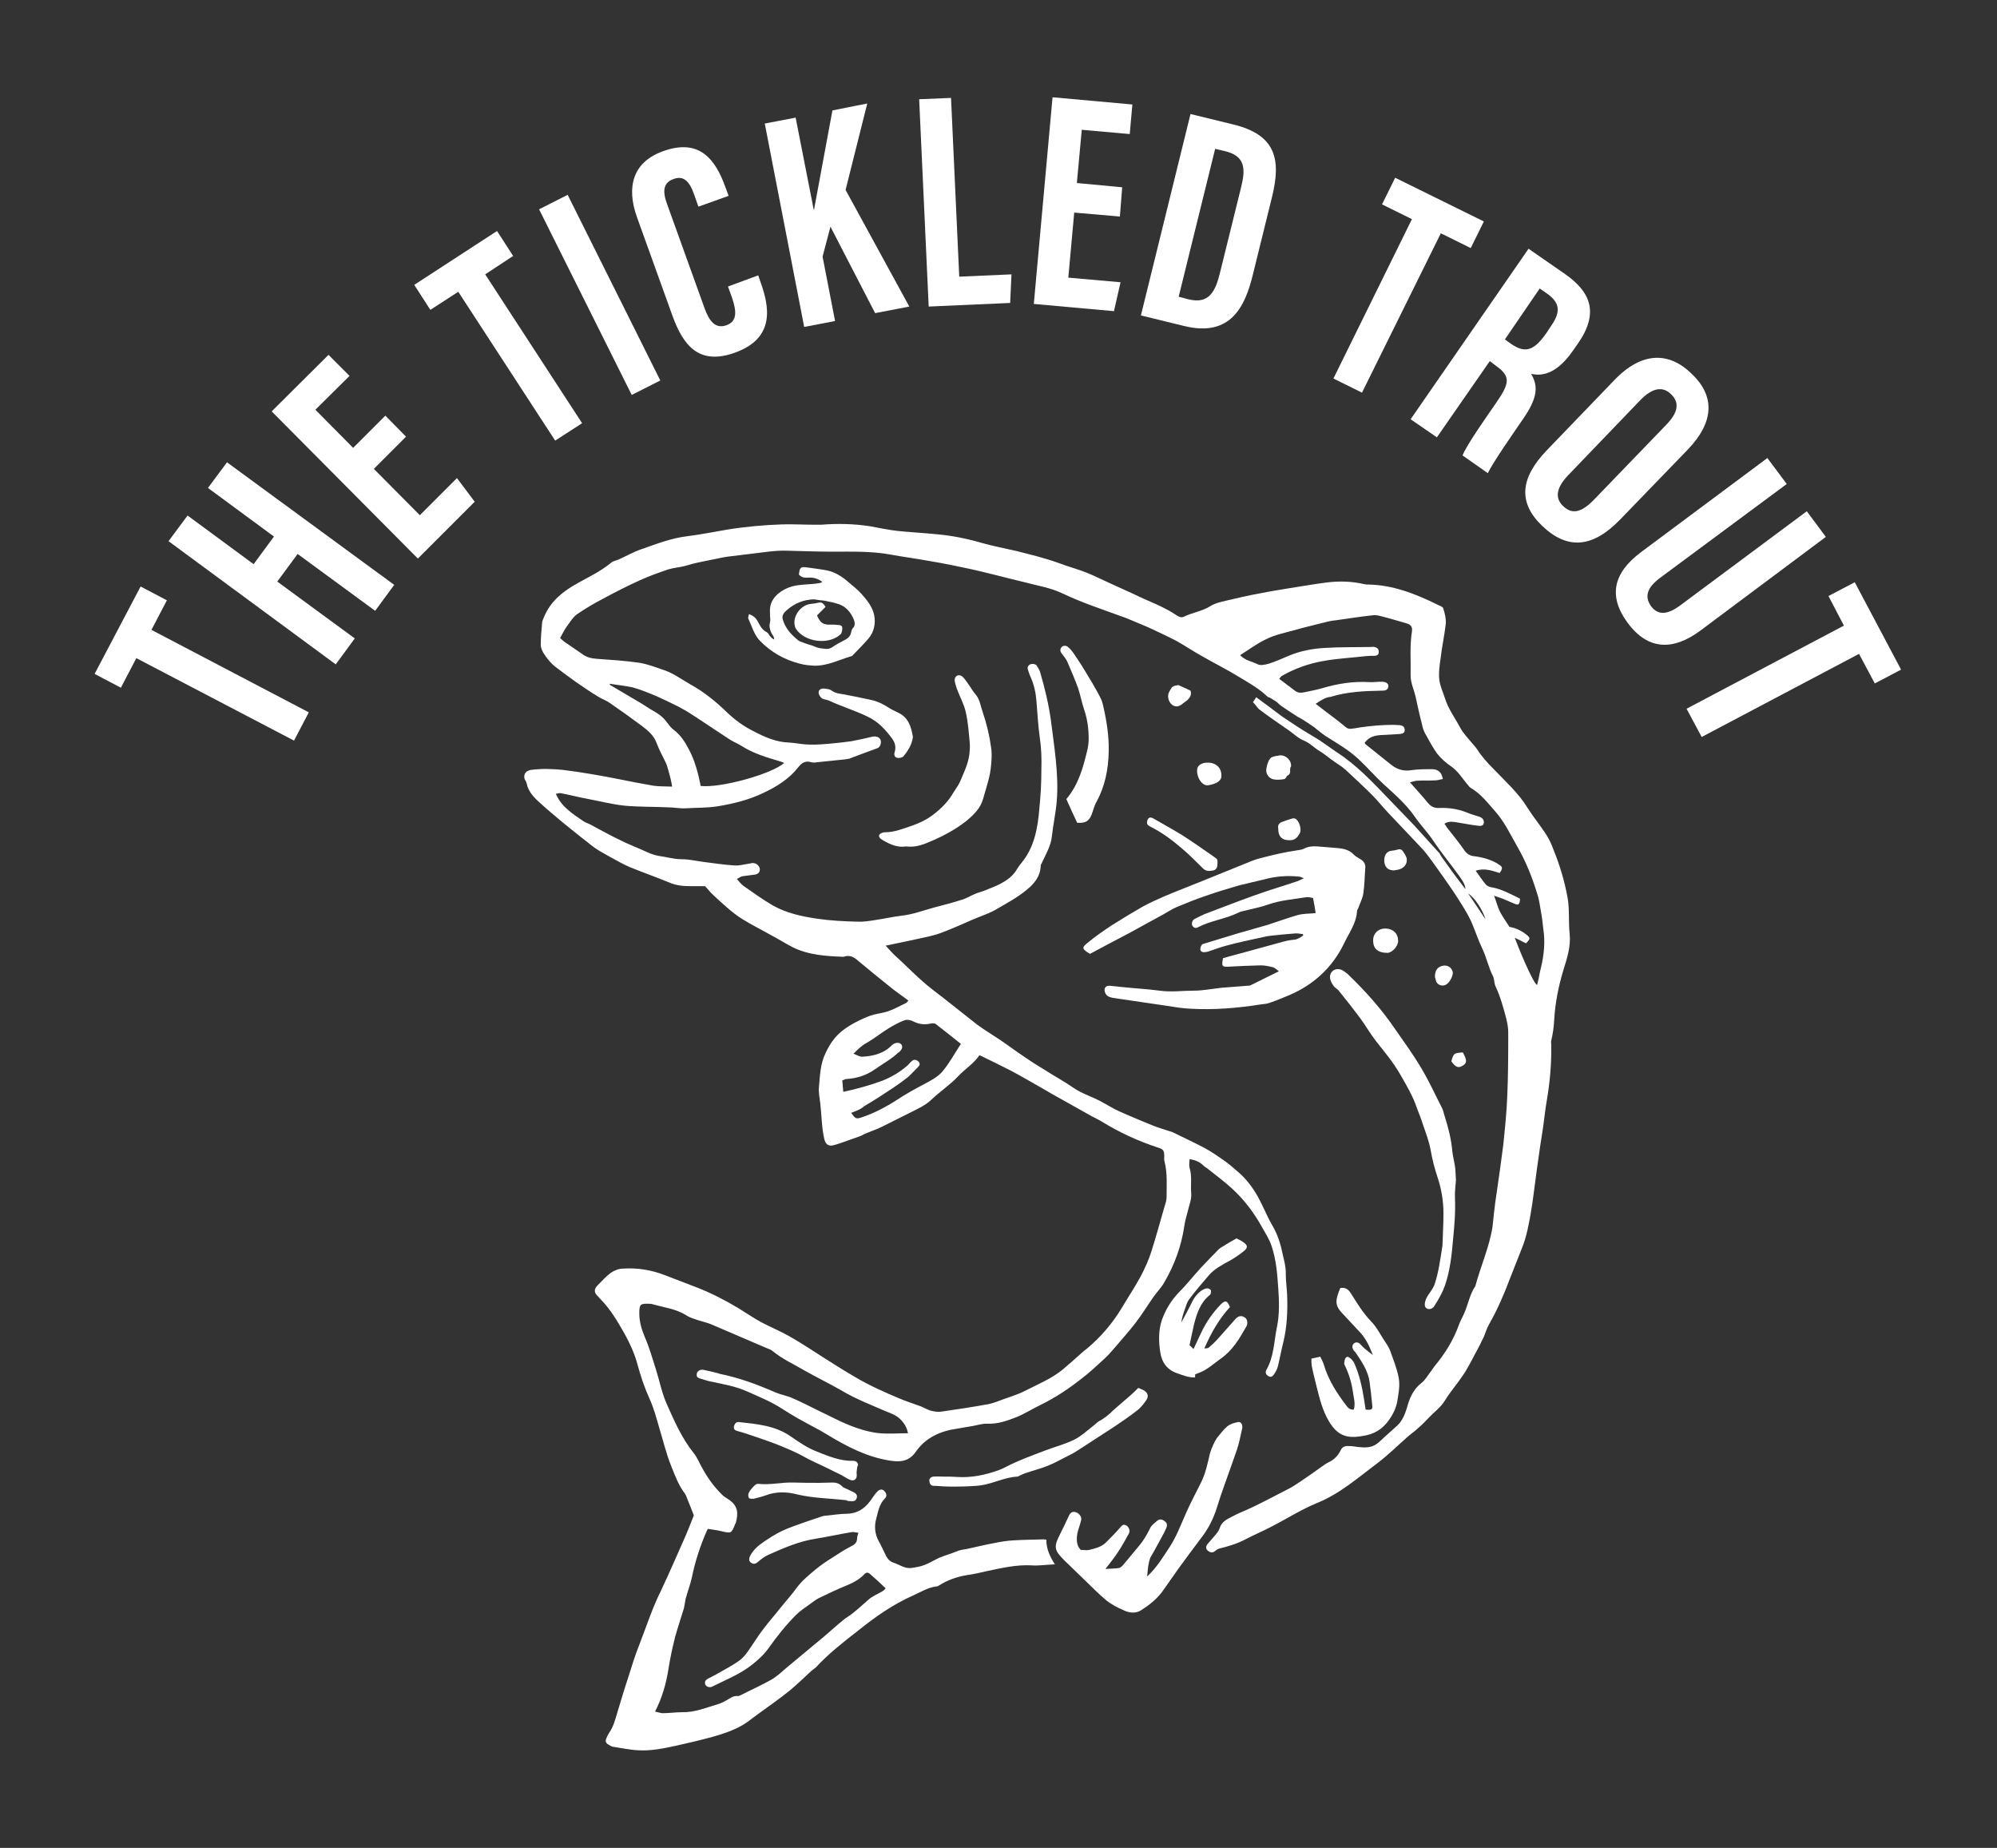 <?xml version="1.0" encoding="utf-8"?>
<svg xmlns="http://www.w3.org/2000/svg" xmlns:xlink="http://www.w3.org/1999/xlink" version="1.1" x="0px" y="0px" viewBox="0 0 607.9 562.4" style="enable-background:new 0 0 607.9 562.4;">
<rect x="0" y="0" width="607.9" height="562.4" fill="#333333" stroke="none"/>
<style type="text/css">
	.st0{fill:#FFFFFF;}
	.st1{display:none;}
	.st2{display:inline;}
	.st3{fill:#D86711;}
</style>
<g id="Design">
	<g>
		<g>
			<path class="st0" d="M41.5,200.3l-4.7,9l-8-4.2l14-26.6l8,4.2l-4.7,9L94,216.8l-4.5,8.6L41.5,200.3z"/>
			<path class="st0" d="M51.3,164.7l5.8-7.8l20.1,14.8l6.2-8.4l-20.1-14.8l5.8-7.8L120,178l-5.8,7.9l-23.6-17.3l-6.2,8.4l23.6,17.3&#xA;				l-5.8,7.9L51.3,164.7z"/>
			<path class="st0" d="M123.6,132.9l-9.8,9.8l14,14.1l11.3-11.3l5.4,7.2L127.2,170l-44.5-44.8l17.3-17.2l6.4,6.4l-10.4,10.3&#xA;				l11.5,11.6l9.8-9.8L123.6,132.9z"/>
			<path class="st0" d="M139.5,88.8l-8.5,5.5l-4.9-7.6l25.2-16.4l4.9,7.6l-8.5,5.6l29.5,45.3l-8.2,5.3L139.5,88.8z"/>
			<path class="st0" d="M172.8,59.3l28.2,56.5l-8.7,4.4l-28.2-56.5L172.8,59.3z"/>
			<path class="st0" d="M230.8,83.8l0.8,2.3c2.4,6.8,4.7,16.7-7.8,21.2c-11,4-15.8-2.1-19.1-11.2l-10.8-30c-3.3-9.2-1.3-16.8,8-20.1&#xA;				c11.1-4,15.9,2.6,18.9,10.9l1,2.7l-9.2,3.3l-1.3-3.7c-1.4-4-3.2-5.9-6.3-4.7c-3.1,1.1-3.4,3.7-1.9,7.7l11.3,31.4&#xA;				c1.4,3.9,3.2,6.6,6.7,5.4c3.3-1.2,3.2-4.1,1.7-8.5l-1.2-3.3L230.8,83.8z"/>
			<path class="st0" d="M232.8,37.6l9.4-1.8l5.5,28l0.1,0c1.2-6.6,3.9-21,5.6-30.2l10.6-2.1l-6.6,26.3l19.4,35.5l-10.4,2l-13.6-26.3&#xA;				l-2.4,9.1l3.8,19.6l-9.4,1.8L232.8,37.6z"/>
			<path class="st0" d="M279.8,30.2l9.7-0.4l2.5,54.4l15.9-0.7l-0.4,8.7l-24.8,1.1L279.8,30.2z"/>
			<path class="st0" d="M340.9,65.9L327,64.7l-1.8,19.8l15.9,1.4l-2,8.8l-24.4-2.2l5.7-62.9l24.3,2.2l-0.8,9l-14.6-1.3l-1.5,16.2&#xA;				l13.8,1.3L340.9,65.9z"/>
			<path class="st0" d="M362.4,34.7l13.1,3.2c13,3.2,14.5,10.7,11.7,22.1l-5.8,23.5c-2.3,9.4-6.5,19.3-21,15.7L347.3,96L362.4,34.7z&#xA;				 M358.8,90.3l3,0.8c6.2,1.5,8.2-2.2,9.7-8.6l6.3-25.5c1.4-5.6,1.3-9.5-4.9-11l-3-0.7L358.8,90.3z"/>
			<path class="st0" d="M429.8,66.7l-9.1-4.5l4-8.1l27,13.3l-4,8.1l-9.1-4.5l-24,48.5l-8.7-4.3L429.8,66.7z"/>
			<path class="st0" d="M453.5,109.9l-16.1,23.2l-8-5.5l35.9-51.9l11.1,7.7c7.9,5.5,10.4,11.9,3.9,21.2l-1.4,2&#xA;				c-5.5,8-10.2,7.7-12.8,7.2c2,3.5,2.3,6.9-2.6,13.9c-3,4.4-8.9,12.8-10.6,16.3l-7.7-5.4c1.5-3.6,7.5-12,10.1-15.8&#xA;				c4.4-6.3,4.6-8.3-0.1-11.6L453.5,109.9z M458.1,103.3l1.8,1.3c4.2,2.9,6.9,2.4,10.8-3.2l1.2-1.8c2.8-4,3.6-7-0.9-10.2l-2.3-1.6&#xA;				L458.1,103.3z"/>
			<path class="st0" d="M513.7,136.9l-20.5,21.2c-8.4,8.7-16.1,9.3-23.8,1.9c-7.4-7.1-6.6-14.6,1.5-23l20.6-21.4&#xA;				c8.4-8.7,16.6-8.5,23.4-1.9C521.9,120.3,522.1,128.2,513.7,136.9z M499.3,121.8l-22,22.9c-3.6,3.8-4,6.9-1.5,9.3&#xA;				c2.7,2.6,5.5,2.1,9.4-1.9l22-22.8c3.5-3.6,4.3-6.7,1.4-9.4C506.1,117.5,503,118,499.3,121.8z"/>
			<path class="st0" d="M543.9,147.3l-38.6,28.6c-3.7,2.8-4.9,5.5-2.7,8.6c2.3,3.1,5.4,2.3,8.8-0.2l38.6-28.7l5.8,7.8L517.5,192&#xA;				c-8,5.9-15.7,6.1-22-2.4c-6-8.1-4.5-15.2,4.1-21.6l38.4-28.6L543.9,147.3z"/>
			<path class="st0" d="M561.3,190.4l-4.7-9l8-4.2l14.1,26.6l-8,4.2l-4.8-9L518,224.3l-4.6-8.6L561.3,190.4z"/>
		</g>
		<g>
			<path class="st0" d="M381.4,213.7c0.3-0.4,0.6-0.9,1-1.5c2.2,1.6,4.2,3.1,6.2,4.6c0.5,0.4,1.1,0.8,1.6,1.2c1.5,1,3,2,4.5,3&#xA;				c2.3,1.5,4.7,2.9,7,4.3c1.8,1.2,3.5,2.5,5.3,3.7c5.9,3.8,10.7,8.9,15.5,13.9c2.6,2.7,5.3,5.5,7.9,8.2c2.6,2.8,5.1,5.7,7.7,8.5&#xA;				c0.3,0.3,0.4,0.7,0.6,1c2.4,3.4,4.8,6.7,7.4,10c-0.1-1.6-1.1-2.8-1.9-4c-2.6-3.6-5.4-7-7.9-10.7c-1.7-2.6-3.9-4.8-5.6-7.3&#xA;				c-2.7-3.9-6.2-6.9-9.7-10.1c-2.6-2.4-4.9-5.1-7.5-7.5c-3-2.8-6.5-4.8-10-7c-1.2-0.8-2.3-1.8-3.5-2.7c-1.1-0.8-2.2-1.5-3.3-2.2&#xA;				c-0.5-0.3-1-0.6-1.6-0.9c-1.7-1.1-3.4-2.2-5-3.3c-0.7-0.5-1.2-1.1-1.8-1.5c-0.6-0.4-1.2-0.7-1.8-1.1c-0.2-0.1-0.5-0.1-0.7-0.3&#xA;				c-2.5-2.4-5.5-4.1-8.5-5.9c-3.7-2.3-7.6-4.2-11.4-6.4c-2.7-1.5-5.2-3.2-7.9-4.7c-2.3-1.2-4.7-2.3-7-3.4c-2.3-1.1-4.7-2-7-3&#xA;				c-0.9-0.4-1.7-0.7-2.6-1c-6-2.2-12.1-4.2-18-7c-3.5-1.7-7.4-2.3-11.1-3.3c-1.5-0.4-3-0.7-4.5-1.1c-4.1-1-8.2-2.1-12.3-3&#xA;				c-4.2-0.9-8.5-1.8-12.8-2.5c-3.8-0.7-7.7-1.2-11.5-1.9c-5.9-1.1-11.9-0.9-17.9-0.9c-4.6,0-9.3-0.2-13.9-0.3&#xA;				c-3.5-0.1-6.9,0.5-10.4,0.9c-2.5,0.3-4.9,0.6-7.4,0.9c-1.6,0.2-3.1,0.6-4.7,0.9c-2,0.4-4.1,0.8-6.1,1.3c-0.8,0.2-1.6,0.5-2.5,0.7&#xA;				c-1.6,0.4-3.3,0.5-4.9,1c-2.9,1-5.8,2-8.6,3.3c-3.8,1.7-7.5,3.6-11.2,5.6c-2.7,1.4-5.4,3-7.9,4.7c-1.3,0.9-2.2,2.5-3.2,3.8&#xA;				c-0.7,1-1.3,2.2-2,3.5c0.7,0.6,1.3,1.2,2,1.6c1.7,1.2,3.4,2.3,5.1,3.5c1.2,0.8,2.5,1.1,4,1.2c4.3,0.3,8.7,0.6,13,1.2&#xA;				c2.4,0.4,4.8,1.3,7.1,2.1c3,0.9,5.5,2.8,8.3,4.4c4.2,2.3,7.9,5.3,11.3,8.6c2.4,2.3,5,4.2,8,5.7c3.4,1.8,7,3.4,11,3.5&#xA;				c2,0.1,4,0.6,6,0.6c2.2,0.1,4.4-0.1,6.6-0.3c2.1-0.2,4.1-0.4,6.2-0.7c2.2-0.4,4.3-0.9,6.5-1.4c1-0.2,2.1,0.1,2.4,0.9&#xA;				c0.4,0.8,0,2.3-0.9,2.6c-2.9,1.1-5.8,2.1-8.6,3.2c-0.4,0.1-0.8,0.1-1.2,0.2c-2.9,0.3-5.8,0.6-8.7,0.9c-0.5,0.1-1.1,0.1-1.6,0&#xA;				c-1.8-0.6-3,0.2-4,1.5c-2.8,3.6-6.7,6-10.8,7.9c-4.4,2.1-9,3.2-13.8,4c-3.2,0.5-6.4,0.4-9.6,0.6c-1.9,0.1-3.7-0.3-5.6-0.3&#xA;				c-4.4-0.2-8.7-0.1-13.1-0.5c-3.8-0.4-7.6-1.4-11.4-2.1c-2.7-0.5-5.3-1.2-8-1.7c-0.4-0.1-0.9,0.1-1.5,0.2c0.9,2,2.1,3.5,3.5,4.7&#xA;				c1.5,1.4,3.3,2.5,5,3.7c0.8,0.5,1.7,0.7,2.5,1.2c4.4,2.4,8.8,4.8,13.5,6.7c2.3,0.9,4.4,2.2,6.9,2.6c2.3,0.3,4.5,1,6.9,1&#xA;				c2.2,0,4.3,0.5,6.5,0.8c3.2,0.4,6.4,0.9,9.6,1.1c1.6,0.1,3.2-0.4,4.7-0.6c0.4-0.1,0.8-0.2,1.2-0.1c0.9,0.1,1.8,1,1.8,1.9&#xA;				c0,0.9-0.6,1.5-1.7,1.6c-1.3,0.2-2.5,0.3-3.7,0.5c-0.5,0.1-0.9,0.5-1.6,0.8c0.7,0.8,1.3,1.6,2,2.1c3,2.1,5.9,4.2,9,6&#xA;				c4.1,2.3,8.7,3.3,13.4,4c4.1,0.6,8.1,0.8,12.2,0.9c1.9,0.1,3.7-0.2,5.6-0.5c2.7-0.4,5.3-1,7.9-1.3c3.6-0.4,6.9-1.7,10.3-2.6&#xA;				c2.8-0.7,5.7-1.5,8.5-2.4c1.2-0.4,2.3-1.1,3.5-1.6c0.9-0.4,1.8-0.6,2.6-0.9c1.7-0.7,3.4-1.3,5-2.1c1.9-1,3.7-2.2,4.9-4&#xA;				c0.5-0.8,1-1.6,1.6-2.3c4.1-4.9,5.1-10.8,5.6-16.9c0.4-3.9,0.6-7.8,0.6-11.7c0.1-3.3,0-6.5-0.5-9.8c-0.5-3.6-0.7-7.3-1-11&#xA;				c-0.2-2.5-0.7-5-1.8-7.4c-0.3-0.6-0.5-1.2-0.7-1.9c-0.3-0.7-0.3-1.3,0.4-1.8c0.6-0.4,1.8-0.3,2.2,0.3c0.4,0.6,0.8,1.3,1,1.9&#xA;				c1.4,4.8,2.6,9.7,3.3,14.7c1,8.1,2.4,16.2,1.8,24.4c-0.3,3.7-1.1,7.3-1.5,10.9c-0.3,2.9-1.8,5.4-3,8c-0.1,0.3-0.4,0.6-0.4,0.9&#xA;				c-0.1,3.4-2,5.6-4.5,7.6c-2.7,2.2-5.7,3.8-8.6,5.5c-2.4,1.5-5.2,2.3-7.9,3.5c-2.8,1.2-5.6,2.5-8.5,3.6c-1.7,0.7-3.6,1.2-5.4,1.6&#xA;				c-4,0.9-8,1.7-12.3,2.6c0.9,1,1.6,1.8,2.4,2.6c4,3.6,7.6,7.5,11.9,10.8c4.6,3.5,9,7.1,13.5,10.6c2.3,1.7,4.8,3.2,7.2,4.8&#xA;				c2.5,1.7,5,3.6,7.6,5.3c2,1.4,4,2.6,6.1,3.9c2.8,1.8,5.8,3.4,8.5,5.3c2.5,1.7,5.4,2.6,8.1,4c1.5,0.8,3,1.7,4.5,2.5&#xA;				c1.6,0.8,3.3,1.5,4.9,2.2c2.1,0.9,4.3,1.8,6.5,2.7c1.7,0.7,3.5,1.2,5.3,1.8c0.3,0.1,0.6,0.2,0.9,0.3c3.2,1.6,6.5,3.1,9.7,4.8&#xA;				c2.2,1.2,4.2,2.6,6.2,4c1.4,1,2.6,2.1,3.9,3.2c2.6,2.2,4.6,4.9,6.2,7.8c1.5,2.7,2.6,5.6,4.1,8.2c1.5,2.5,2.5,5.2,3.1,8&#xA;				c0.5,2.4,1.3,4.8,1.2,7.3c0,2,0.3,4,0.4,6c0.2,5,0,9.9-1.2,14.8c-0.6,2.3-1,4.7-1.6,7.1c-0.2,0.9-0.7,1.7-1.2,2.5&#xA;				c-0.4,0.6-1,1-1.7,0.5c-0.8-0.4-1-1.2-0.6-1.9c2.3-4,2.3-8.6,3.2-13c0.8-3.8,0.7-7.9,0.4-11.9c-0.3-4.3-0.6-8.5-2-12.7&#xA;				c-0.7-2.2-2-4.1-3.1-6.1c-2.4-4.3-5.4-8.2-9-11.5c-2.4-2.2-5-4.1-7.5-6.1c-0.4-0.3-0.8-0.5-1.1-0.8c-1.2-1.2-2.6-1.8-4.3-2&#xA;				c0,0.9-0.2,1.8,0,2.6c0.8,2.5,0.3,5.2,0.5,7.7c0.2,1.8-0.6,3.6-1,5.4c-0.4,1.6-0.9,3.1-1.1,4.7c-0.9,6.1-3,11.8-6.1,17.1&#xA;				c-0.9,1.6-2.2,2.9-3.2,4.3c-1.9,2.7-3.6,5.5-5.6,8.1c-2,2.6-4.2,5-6.3,7.5c-1,1.2-2.1,2.4-3.3,3.5c-2.2,2-4.4,4.1-6.8,5.9&#xA;				c-3.9,3.1-8,5.8-12.5,8c-2.5,1.2-4.8,2.7-7.3,3.7c-2.8,1.1-5.6,2.1-8.7,2c-1.5-0.1-3,0.4-4.6,0.7c-1.6,0.3-3.2,0.5-4.7,0.8&#xA;				c-5.1,0.7-9.6,2.7-12.6,7c-2.2,3.2-5.1,3.2-8.1,2.7c-6.8-1.1-12.8-4.2-18.6-7.7c-2.9-1.8-6-3.3-9-5c-1.6-0.9-3.2-1.9-4.8-2.9&#xA;				c-3.3-2.2-7-3.7-10.6-5.3c-3.9-1.8-8-2.4-12.1-3.3c-0.8-0.2-1.5-0.5-2.3-0.7c-0.8-0.2-1.4-0.5-1.2-1.5c0.1-0.8,1.1-1.4,2-1.2&#xA;				c1.6,0.3,3.1,0.7,4.7,1.1c0.1,0,0.1,0.1,0.2,0.1c6,1.2,11.6,3.3,17.1,5.7c1.7,0.7,3.6,1,5.3,1.8c2.8,1.2,5.4,2.6,8.1,3.9&#xA;				c3,1.4,5.9,3,8.9,4.2c2.7,1.1,5.6,2,8.5,2.4c3.1,0.4,6.2,0.1,9.5,0.1c-0.3-1.5-0.9-2.7-2-3.9c-1.4-1.6-3.1-2.1-4.8-2.8&#xA;				c-4.6-2-9.3-3.8-13.6-6.4c-3.7-2.1-7.6-4-11.3-6.1c-3.2-1.9-6.6-3.4-9.5-5.8c-0.5-0.4-1.2-0.7-1.8-0.9&#xA;				c-5.6-2.4-11.2-4.8-16.8-7.2c-1.4-0.6-2.9-0.9-4.4-1.4c-1.1-0.4-2.3-0.7-3.3-1.4c-3.2-2-6.9-2.4-10.4-3.4&#xA;				c-0.3-0.1-0.5-0.1-0.8-0.1c-2.8-0.1-3.1,0.1-3.1,2.9c0,2.6,0.7,4.9,1.7,7.3c1.4,3.2,2.3,6.5,3.4,9.9c1.1,3.5,1.8,7.2,3.3,10.5&#xA;				c2.3,5.2,4.6,10.4,8.2,14.9c1,1.2,1.6,2.8,2.4,4.2c1.6,3,3.5,5.7,5.9,8.1c0.6,0.7,1.4,1.2,2.2,1.7c3.1,2,3,4.4,2.3,7.1&#xA;				c0,0.1-0.1,0.2-0.2,0.4c-1.2,3-1.2,2.9-4.3,2.2c-1.1-0.3-2.3-0.4-4-0.7c0,0-0.2,0.3-0.4,0.7c-2,4.6-3.5,9.2-4.5,14.1&#xA;				c-0.5,2.2-1.3,4.3-1.9,6.5c-0.2,0.9-0.3,1.9-0.5,2.8c-0.9,3-1.9,5.9-2.7,8.8c-0.8,3.2-1.5,6.4-2,9.6c-0.7,4.5-1.9,8.8-4.1,13.1&#xA;				c0.9,0.2,1.7,0.5,2.4,0.5c1.9,0,3.9-0.3,5.8-0.3c3.9,0.1,7.4-1.4,11.1-2.5c0.8-0.2,1.6-0.7,2.4-1.1c1.1-0.6,2.1-1.5,3.5-1.3&#xA;				c0.3,0,0.6-0.2,0.9-0.3c3.1-1.6,6.3-3,9.3-4.7c1.7-1,3.2-2.4,4.7-3.7c3.8-3.1,7.5-6.3,11.3-9.4c1.5-1.3,3-2.6,4.5-3.9&#xA;				c0.9-0.7,1.7-1.5,2.7-2.1c2.3-1.5,4.2-3.4,6.3-5.2c1.2-1.1,2.8-1.7,4.3-2.6c0.4-0.2,0.7-0.6,1-0.9c-1.7-1.6-3.2-3-4.8-4.4&#xA;				c-0.6-0.5-1.1-0.5-1.7,0.1c-1.4,1.5-3.2,2.5-5.1,3.3c-3,1.2-5.9,2.6-8.8,4c-1,0.5-1.9,1.3-2.8,1.9c-1.4,1-2.9,2-4.1,3.2&#xA;				c-3,3-5.7,6.4-8.2,9.9c-1.4,2-3.1,3.6-5,5.1c-3.7,3-8.1,4.7-12.3,6.8c-0.7,0.4-1.8,0.1-2.1-0.6c-0.3-0.8,0-1.4,0.8-1.8&#xA;				c1.1-0.6,2.2-1.1,3.2-1.7c2.1-1.2,4.2-2.3,6.2-3.7c1-0.7,1.9-1.7,2.6-2.7c1.6-2.2,3-4.6,4.7-6.8c1.7-2.3,3.6-4.4,5.4-6.7&#xA;				c1.7-2.1,3.5-4.1,5.1-6.3c1.5-2,3.5-3.6,5.5-5.3c1.6-1.3,3.3-2.5,5.1-3.6c1.9-1.2,3.8-2.5,5.8-3.5c1.2-0.6,1.8-1.2,1.8-2.5&#xA;				c0-0.4,0.2-0.9,0.4-1.6c-0.8-0.1-1.5-0.3-2.1-0.2c-3.6,0.6-7.2,1.4-10.9,2c-5.1,0.8-9.7,2.8-14.4,4.9c-1.1,0.5-2.2,1.3-3.1,2.1&#xA;				c-0.7,0.6-1.4,0.9-2.2,0.3c-0.8-0.6-0.6-1.4-0.2-2.2c1-1.8,2.4-3,4-4.1c1.8-1.2,3.6-2.4,5.5-3.3c2.3-1.1,4.8-1.9,7.3-2.8&#xA;				c1.4-0.5,2.9-1,4.4-1.5c0.6-0.2,1.1-0.4,1.7-0.4c2.2-0.2,4.4-0.6,6.6-0.6c3.6-0.1,5.9-2.1,7.7-4.9c0.5-0.7,1-1.4,1.6-2&#xA;				c0.6-0.5,1.4-0.7,2,0c0.6,0.6,0.9,1.5,0.2,2.2c-1.8,1.8-2.1,4.1-2.7,6.3c-0.6,2.2-0.4,4.5,0.7,6.6c0.9,1.6,1.6,3.2,2.4,4.8&#xA;				c0.5,0.9,1.2,1.6,2.2,1.9c1.8,0.6,3.5,1.9,5.5,1.6c1.3-0.2,2.6-0.4,3.9-0.9c1.6-0.6,3-1.5,4.5-2.2c1.7-0.7,3.5-1.2,5.2-1.9&#xA;				c1.1-0.5,2.2-0.6,3.3-0.8c2.8-0.6,5.6-1.3,8.4-1.8c1.9-0.4,3.8-0.7,5.8-0.8c3.1-0.2,6.2-0.2,9.2-0.3c0.2,0,0.4,0.1,0.7,0.1&#xA;				c0,2.7,1,5,2.6,7.5c-2.7,0.1-5,0.5-7.3,0.3c-4.5-0.2-8.8,0.8-13.1,1.7c-2.2,0.5-4.3,1-6.5,1.3c-3,0.5-5.8,1.5-8.3,3.1&#xA;				c-0.2,0.1-0.5,0.3-0.7,0.3c-2.7,0.3-4.9,1.7-7.3,2.8c-6.1,2.7-11.5,6.5-16.6,10.6c-4.5,3.5-9,7-12.9,11.2&#xA;				c-0.5,0.5-1.1,0.8-1.6,1.3c-2.1,1.9-4.2,4-6.4,5.8c-3.1,2.5-6.4,4.8-9.7,7.2c-0.6,0.5-1.3,0.9-1.9,1.4c-3.5,2.9-7.7,4.3-11.9,5.5&#xA;				c-3.7,1-7.4,1.9-11.1,2.7c-3.7,0.8-7.5,1.6-11.3,1.4c-2.7-0.1-5.3-0.7-8-1.1c-0.5-0.1-1-0.5-1.4-0.7c-0.8-0.5-0.9-1.1-0.5-1.9&#xA;				c0.2-0.6,0.5-1.1,0.8-1.6c1.4-2,1.9-4.2,2.6-6.5c1-3.3,2-6.7,3.1-10c1.1-3.5,2.2-7.1,3.6-10.6c2.1-5.4,3.9-11,6.5-16.2&#xA;				c2.6-5.5,5-11.1,7.5-16.7c0.9-2.1,1.7-4.2,2.5-6.2c-0.7-1.8-1.4-3.6-2.1-5.3c-0.2-0.4-0.3-0.9-0.6-1.3c-2-2.6-3.1-5.7-4.3-8.7&#xA;				c-1.4-3.5-2.3-7.3-3.4-10.9c-0.9-3.1-1.7-6.2-3-9.1c-1.6-3.5-2.8-7.1-3.8-10.8c-0.9-3.3-2.3-6.3-3.9-9.2&#xA;				c-2.1-3.7-4.2-7.3-7.2-10.4c-0.3-0.3-0.6-0.6-0.8-0.9c-1.3-1.1-1.4-2.2-0.2-3.4c1.3-1.3,2.5-2.7,4-3.8c1-0.7,2.4-1.3,3.7-1.3&#xA;				c4.4-0.3,8.7,0.4,12.8,2c3.3,1.3,6.6,2.5,9.9,3.8c4.3,1.7,8.4,3.8,12.4,6.2c2.3,1.4,4.6,3,7,4.3c2.8,1.5,5.8,2.7,8.6,4.3&#xA;				c3.7,2.1,7.3,4.5,10.9,6.8c3,1.9,6,3.8,9.1,5.6c4.2,2.5,8.7,4.5,13.2,6.4c2.3,1,4.6,1.7,7,2.6c0.9,0.4,1.8,0.9,2.7,1.2&#xA;				c1.1,0.3,2.4,0.5,3.5,0.3c4.8-0.7,9.6-1.4,14.4-2.3c1.4-0.3,2.8-0.9,4.2-1.4c2.2-0.8,4.6-1.5,6.7-2.6c3.9-2,8.1-3.7,11.5-6.5&#xA;				c1.9-1.6,3.7-3.2,5.6-4.9c0.6-0.5,1.1-1,1.7-1.4c4.3-3.6,7.8-7.7,10.7-12.5c1.9-3.2,3.9-6.2,5.7-9.5c1.3-2.5,2.5-5.1,3.3-7.7&#xA;				c1.6-5,2.9-10,4.4-15c0.1-0.4,0.2-0.9,0.2-1.4c0-3.6,0.3-7.2-0.6-10.8c-0.2-0.6-0.1-1.3-0.1-2c-0.1-1.5-0.3-1.8-1.8-2.3&#xA;				c-6.1-2-11.8-4.6-17.3-8c-1-0.6-2.1-1.1-3.2-1.7c-2.7-1.5-5.5-3.1-8.2-4.6c-2.2-1.2-4.3-2.4-6.5-3.7c-3.2-1.8-6.4-3.7-9.6-5.4&#xA;				c-3.1-1.6-6.2-3.1-9.5-4.7c0.1,0-0.1,0-0.2,0c-1.7,2.5-4.3,4.1-6.4,6.3c-2.5,2.7-5.6,4.7-8.2,7.2c-2,1.9-4.5,2.9-6.8,4.1&#xA;				c-2.8,1.4-5.6,2.8-8.4,4.2c-1.4,0.7-3,1.2-4.4,1.8c-0.8,0.3-1.5,0.8-2.4,1.1c-1.1,0.4-2.2,0.8-3.4,1.2c-1.4,0.5-2.7,1-4.2,1.4&#xA;				c-1.7,0.5-2.6-0.2-3-1.9c-0.8-3.5-0.8-7.1-1.2-10.7c-0.2-1.7-0.6-3.5-0.4-5.2c0.3-3.4,0.4-7,2-10.2c1.2-2.6,2.8-5,5.1-6.8&#xA;				c2.3-1.8,4.9-3.1,7.5-4.2c1.4-0.6,2.9-0.9,4.4-1.2c2.8-0.5,5.1-1.9,7.6-3.1c0.2-0.1,0.3-0.4,0.6-0.7c-2-1.5-4.1-2.9-6-4.5&#xA;				c-2.9-2.3-5.8-4.7-8.7-7.1c-1.5-1.3-2.8-2.5-5-1.7c-5.3-0.2-10.6-0.5-15.5-2.9c-2.3-1.2-4.5-2.6-6.8-3.8c-2.8-1.6-5.7-3-8.4-4.7&#xA;				c-1.7-1-3.3-2.3-4.8-3.6c-1.4-1.2-2.8-2.5-4.2-3.8c-0.9-0.8-1.6-1.8-2.5-2.7c-1.4,0-2.9,0-4.4,0c-2.3,0-4.5-0.2-6.7-1.2&#xA;				c-3.9-1.6-7.9-3-11.8-4.6c-0.9-0.4-1.8-0.8-2.7-1.3c-2.1-1.1-4.2-2.3-6.3-3.5c-1.4-0.8-2.7-1.8-3.9-2.8c-2.5-1.9-4.9-3.9-7.4-5.9&#xA;				c-2.4-2-4.8-4-7.1-6.1c-1.8-1.6-3.5-3.4-4-5.9c-0.1-0.6-0.6-1-0.7-1.6c-0.2-1.5,0.7-2.3,2.2-2.5c3.1-0.4,6.2-0.3,9.4,0&#xA;				c5.7,0.7,11.4,1.7,17,2.8c3.5,0.7,7,1.4,10.5,2c1.8,0.3,3.7,0.2,5.9,0.3c-0.2-1-0.3-1.7-0.5-2.5c-0.5-1.7-0.8-3.4-1.5-4.9&#xA;				c-1-2-2-3.9-2.8-6c-0.8-2.2-2.7-3.8-4.6-5.2c-3.1-2.3-6.3-4.6-9.5-6.8c-1.1-0.8-2.4-1.2-3.5-1.9c-4.6-2.8-8.9-5.9-13.2-9.2&#xA;				c-1.5-1.2-2.6-2.6-3.6-4.2c-0.4-0.7-0.8-1.6-0.8-2.4c0-2.2,0.2-4.4,0.4-6.6c0-0.6,0.3-1.2,0.5-1.7c2-5,5.9-8.1,10.5-10.6&#xA;				c3.4-1.9,7-3.6,10.1-6.2c0.6-0.5,1.6-0.6,2.4-1c2.2-1,4.3-2.2,6.6-3c4.6-1.6,9.1-3.4,14.1-4c4-0.5,8-1.3,12.1-2&#xA;				c5.5-0.9,11.1-1.4,16.7-1.6c3.3-0.1,6.7,0.1,10,0.1c0.7,0,1.3,0,2,0c5-0.4,10-0.3,15,0.5c2.8,0.5,5.5,1.1,8.3,1.4&#xA;				c3.9,0.4,7.9,0.6,11.8,1c4.6,0.4,9.1,1.3,13.6,2.6c3.5,1,7.2,1.7,10.7,2.5c4.3,1.1,8.5,2.1,12.7,3.6c2.9,1.1,5.9,1.9,8.7,3&#xA;				c2.2,0.9,4.4,2,6.6,3c2.6,1.2,5.1,2.3,7.7,3.5c4.4,2.2,9,3.7,13.1,6.5c0.8,0.5,1.5,0.8,2.4,0.3c2.5-1.2,5.4-1.6,7.8-3.1&#xA;				c1.4-0.9,3.2-1.3,4.9-1.7c3.4-0.8,6.8-1.6,10.2-2.2c2.8-0.6,5.7-1,8.5-1.5c3.9-0.6,7.8-1.3,11.7-1.8c3.9-0.5,7.8-0.4,11.6,0.5&#xA;				c0.3,0.1,0.7,0.1,1,0.1c7.6,0.1,14.5,2.8,21.2,6.1c0.6,0.3,1.6,0.6,1.8,1.1c0.5,1.5,0.9,3.2,0.8,4.7c-0.4,3.6-1.2,7.1-1.6,10.7&#xA;				c-0.3,2-0.6,4.2-0.4,6.2c0.2,2,1.1,3.8,1.7,5.7c1,3.3,3.1,6.1,4.7,9.1c0.9,1.7,2.4,3.2,3.7,4.8c0.5,0.6,1,1.1,1.4,1.7&#xA;				c1.4,2.2,3.1,4.1,5,6c3.6,3.8,7.6,7.3,10.4,11.9c1.7,2.7,3.7,5.1,5.4,7.7c1,1.5,1.8,3.1,2.4,4.8c2,4.9,3.5,9.9,4.4,15&#xA;				c0.6,3.5,0.2,7.2,0.6,10.8c0.4,3.9-0.8,7.5-1.9,11c-1.5,5-2.5,10-2.8,15.1c-0.1,2.2-0.4,4.3-0.9,6.4c-0.1,0.4,0,0.9,0,1.4&#xA;				c0.1,5.6-0.4,11.1-1.3,16.5c-0.5,2.8-0.8,5.7-1.2,8.6c-0.3,1.9-0.6,3.8-0.9,5.8c-0.7,4.6-1.3,9.3-1.9,13.9&#xA;				c-0.3,2.3-0.6,4.5-1,6.7c-0.6,3.3-1.2,6.6-2.4,9.7c-1.3,3.3-2.6,6.6-3.9,9.9c-1.8,4.8-3.8,9.4-6.3,13.8c-0.7,1.2-1.1,2.6-1.6,3.8&#xA;				c-0.9,1.9-1.8,3.7-2.8,5.5c-0.9,1.7-1.8,3.4-2.8,5.1c-0.7,1.1-1.5,2.2-2.3,3.3c-1.3,1.8-2.8,3.6-4,5.6c-1.3,2.1-3.2,3.4-4.8,5.1&#xA;				c-1.1,1.2-2.2,2.3-3.4,3.3c-0.9,0.9-2,1.6-2.9,2.4c-3.1,2.7-6.1,5.7-9.4,8.2c-5.9,4.4-11.4,9.3-18.3,12.1&#xA;				c-4.9,2-9.4,4.9-14.1,7.3c-2.5,1.3-5.1,2.4-7.6,3.7c-2.6,1.4-5.3,2.2-8.1,2.9c-0.5,0.1-1,0.5-1.4,0.8c-0.8,0.7-1.6,0.3-2.2-0.2&#xA;				c-0.7-0.6-0.5-1.4,0-2c0.4-0.5,0.9-1,1.3-1.5c0.9-1.1,2-2.1,2.4-3.4c0.6-1.9,2.2-2.6,3.7-3.4c2.2-1.2,4.5-2,6.7-3.1&#xA;				c3.5-1.7,6.9-3.5,10.4-5.3c1.4-0.7,2.7-1.6,3.9-2.4c2.1-1.4,4.2-2.9,6.3-4.4c0.7-0.5,1.4-1,2.2-1.4c1.7-0.8,2.8-2,3.6-3.6&#xA;				c0.4-0.9,1.1-1.3,2.1-1.3c1.1,0,2.1,0.1,3.2,0.3c2,0.2,3.9,0.3,5.6-0.9c0.9-0.6,1.6-1.4,2.4-2.1c1.3-1.2,2.6-2.3,3.9-3.5&#xA;				c1.5-1.4,2.3-3.3,2.9-5.2c0.8-3,1.9-5.8,4.5-7.8c1.2-0.9,2-2.5,3-3.7c0.3-0.4,0.6-0.9,0.9-1.3c3.2-3.8,5.8-8,7.5-12.7&#xA;				c0.4-1.2,1.1-2.3,1.6-3.5c1.2-2.7,1.7-5.8,3.4-8.3c1.6-6,4.2-11.7,5.2-17.9c0.2-1.5,0.3-3.1,0.5-4.6c0.2-2,0.5-4,0.8-6&#xA;				c0.7-4.8,1.4-9.7,2-14.5c0.5-4.9,1-9.7,1.2-14.6c0.3-6.6,0.3-13.1,0.3-19.7c0-1.4-0.3-2.8-0.6-4.1c-0.9-3.4-1.8-6.7-3.3-9.9&#xA;				c-0.4-0.9-0.3-2-0.7-2.9c-1.4-2.7-2-5.8-3.3-8.5c-1.3-2.7-2.2-5.6-3.4-8.3c-1.4-3-3.3-5.8-5.1-8.6c-2.2-3.3-4.5-6.5-6.8-9.7&#xA;				c-1-1.4-2-2.7-3.1-3.9c-3.5-3.7-7-7.4-10.5-11.1c-1.6-1.7-3-3.5-4.6-5.1c-2.6-2.6-5.3-5.1-8-7.6c-1.3-1.2-2.9-2.1-4.4-3.2&#xA;				c-1.2-0.9-2.3-1.8-3.6-2.6c-1.7-1-2.9-2.4-4.8-3.2c-1.6-0.6-2.9-1.9-4.3-2.9c-3.1-2.2-6.3-4.3-9.3-6.6&#xA;				C382.9,215.6,382.3,214.6,381.4,213.7z M400.5,214.2c1,0.8,1.8,1.4,2.6,2c2.1,1.6,4.3,3.2,6.3,4.9c0.6,0.5,1.1,0.8,1.8,0.7&#xA;				c0.9-0.1,1.8-0.2,2.7-0.4c3.4-0.5,6.8-0.8,10.2-0.8c0.7,0,1.3,0.1,2,0.1c0.9,0.1,1.5,0.5,1.5,1.5c0,1-0.8,1.1-1.6,1.2&#xA;				c-1.8,0.1-3.6,0.2-5.4,0.3c-2,0.1-3.9,0.5-5.2,2.4c0.1,0.2,0.3,0.4,0.4,0.5c2.5,2,5,4,7.5,6c1.8,1.5,3.8,2.2,6.3,1.8&#xA;				c2.1-0.3,4.2-0.3,6.3-0.3c1.9,0,3,1,3.3,3c-0.8,0.1-1.5,0.4-2.3,0.4c-1.8,0.1-3.6,0-5.4,0.1c-0.7,0-1.4,0.3-2.3,0.5&#xA;				c2,2.3,3.8,4.2,5.5,6.3c1,1.2,2.1,1.6,3.5,1.5c2.8-0.1,5.5,0.3,8.1,1.3c1.2,0.5,2.5,0.9,3.8,1.3c1,0.3,1.6,0.8,1.6,1.8&#xA;				c-0.1,1.2-1.1,1.1-1.8,1c-1.9-0.2-3.8-0.6-5.7-0.9c-1.5-0.2-3-0.7-4.5,0.3c0.3,0.5,0.6,0.8,0.8,1.2c1.8,2.3,3.6,4.5,5.2,6.8&#xA;				c0.8,1.2,1.8,1.8,3.2,1.9c1.4,0.2,2.9,0.5,4.3,1c1.1,0.4,2.2,0.9,3.2,1.6c1.1,0.7,1,1.2,0.1,2.5c-2.3-0.7-4.6-1.6-7.3-0.7&#xA;				c1.1,1.5,2,2.9,3.1,4.2c0.3,0.4,1,0.7,1.5,0.8c3.2,0.5,6,2.1,8.9,3.5c-0.1,1.8-0.4,2.1-1.8,1.5c-1.2-0.5-2.3-1-3.5-1.5&#xA;				c-0.8-0.3-1.7-0.6-2.6-0.9c0.7,1.8,1.1,3.5,1.8,4.9c0.8,1.5,1.8,2.9,2.9,4.6c1.8,0.3,3.6,1.1,5.2,2.4c1.2,1,1.2,1.2-0.2,2.6&#xA;				c-1-0.5-2.1-1.1-3.4-1.7c1,2.8,5.5,13.7,6.8,14.4c0.2-0.7,0.3-1.4,0.5-2.1c0.2-1.1,0.4-2.2,0.7-3.3c0.9-3.8,1.3-7.7,0.7-11.6&#xA;				c-0.2-1.5-0.3-3.1-0.6-4.6c-0.4-2.1-0.6-4.3-1.3-6.3c-1.5-4.9-3.4-9.7-6-14.2c-2.1-3.7-3.9-7.5-6.7-10.7&#xA;				c-2.3-2.6-4.4-5.4-7.5-7.2c-0.5-0.3-0.8-0.9-1.2-1.3c-1.5-1.8-2.7-3.8-4.7-5.2c-1.6-1.1-3.1-2.4-4.3-3.9&#xA;				c-1.4-1.9-2.5-4.1-3.7-6.2c-0.5-0.9-0.8-2-1-3c-0.7-2.7-1.3-5.5-1.9-8.2c-0.5-2.2-1.5-4.1-1.5-6.4c0.1-4.5-0.3-9,0.4-13.4&#xA;				c0.2-1.4-0.3-2.1-1.7-2.5c-2.5-0.7-5-1.5-7.5-2.1c-1-0.3-2.1-0.5-3.1-0.3c-3.7,0.4-7.3,1-11,1.5c-1.1,0.1-2.1,0.3-3.2,0.6&#xA;				c-3.1,0.8-6.2,1.5-9.3,2.4c-2.9,0.8-5.9,1.4-8.5,2.7c-2.8,1.3-5.3,3.2-8,4.9c1.6,1.7,3.7,1.9,5.4,2.8c0.9,0.4,2.2,0.1,3.3-0.2&#xA;				c2.2-0.7,4.2-1.6,6.3-2.5c3.4-1.4,7.1-2.1,10.7-2.3c4.7-0.3,9.5-0.2,14.3-0.3c0.3,0,0.5-0.1,0.8,0c0.8,0.1,1.4,0.6,1.4,1.4&#xA;				c0.1,0.9-0.5,1.3-1.4,1.3c-0.9,0-1.7,0-2.6,0.1c-4.3,0.5-8.7,0.7-13,1.5c-4.5,0.8-8.6,2.3-12.5,4.5c-0.3,0.2-0.5,0.6-0.8,0.9&#xA;				c1.7,1.3,3.3,2.5,4.9,3.7c0.8,0.6,1.7,0.6,2.7,0.4c1.8-0.4,3.6-0.7,5.3-1.2c4.7-1.4,9.5-2.2,14.5-1.9c1.4,0.1,2.8-0.2,4.2-0.1&#xA;				c1.2,0.1,1.8,0.8,1.6,1.6c-0.2,1-1.1,1.1-1.9,1.1c-5.3,0.1-10.6,0.3-15.7,1.9C403.5,212.2,402.2,213.1,400.5,214.2z M259.1,338.7&#xA;				c1.3,1.8,1.5,1.9,3.1,1.4c3.9-1.3,7.5-3.2,10.9-5.4c2.7-1.8,5.5-3.3,8.3-4.8c1.9-1,4-2.1,5.4-3.7c2.2-2.6,3.8-5.6,5.7-8.5&#xA;				c-2.5-2-5-4-7.6-6c-0.3-0.3-1-0.3-1.5-0.2c-1.8,0.4-3.5,0.3-5.3-0.6c-0.8-0.4-1.9-0.7-2.7-0.4c-1.7,0.6-3.3,1.5-4.8,2.4&#xA;				c-2.3,1.4-4.5,3.2-6.8,4.5c-1.5,0.8-2.6,1.9-4,3.3c1.1,0.4,2,1,2.8,0.9c3.3-0.2,6.5-1,8.9-3.5c0.8-0.8,2.2-1,2.8-0.3&#xA;				c0.6,0.6,0.4,1.5-0.6,2.4c0,0-0.1,0.1-0.2,0.1c-2.1,2-4.7,3.4-7.1,5.1c-2.7,1.9-5.6,2.8-8.8,3c-0.4,0-0.7,0.3-1.2,0.4&#xA;				c0.1,1.2,0.2,2.3,0.3,3.5c4.2-0.9,8.1-2,11.9-3.4c2.8-1.1,5.3-2.6,7.5-4.5c0.5-0.4,0.9-1,1.4-1.4c0.6-0.6,1.3-0.6,2,0&#xA;				c0.7,0.6,0.5,1.2,0,1.7c-1,1-2,2.1-3.1,3.1c-1.4,1.1-2.9,2.2-4.4,3.2c-3,2-5.9,3.9-9,5.7C262.1,337.6,260.6,338.1,259.1,338.7z&#xA;				 M185.7,208.1c0,0.1-0.1,0.2-0.1,0.3c3.2,1.9,6.3,3.7,9.5,5.6c1,0.6,2,1.3,3,1.9c1.8,1,3.6,2.1,4.8,3.8c0.7,0.9,1.4,1.9,2.3,2.5&#xA;				c1.9,1.5,3.2,3.4,4.3,5.5c2,3.6,3,7.5,3.8,11.5c6,0.7,21.6-3.6,25.4-7c-0.5-0.2-0.9-0.4-1.3-0.5c-4.1-1.2-8.1-2.4-11.7-4.7&#xA;				c-1.1-0.7-2.4-1.2-3.5-1.9c-1.7-1.1-3.3-2.2-5-3.3c-2.3-1.5-4.6-3.1-7-4.6c-1.2-0.8-2.5-1.5-3.8-2.2c-2.2-1.1-4.3-2.1-6.5-3.1&#xA;				c-2.4-1-4.8-2-7.3-2.7C190.3,208.7,188,208.5,185.7,208.1z M452.2,279.8c-0.9-3-3.3-6.6-5.3-7.9&#xA;				C448.7,274.5,450.4,277.1,452.2,279.8z"/>
			<path class="st0" d="M372.3,291.6c1.9-0.5,3.9-1.1,5.9-1.6c4.1-1.1,8.3-2.3,12.4-3.4c1.1-0.3,2.2-0.5,3.3-0.6&#xA;				c1.1-0.1,2-0.7,2.8-1.3c0-0.1,0-0.3-0.1-0.4c-0.8-0.1-1.7-0.3-2.5-0.2c-2.5,0.2-4.9,0.4-7.4,0.7c-0.7,0.1-1.5,0.2-2.2,0.4&#xA;				c-3.7,0.8-7.5,1.6-11.2,2.6c-1.9,0.5-3.7,1.2-5.5,1.8c-0.4,0.1-0.9,0.2-1.3,0.2c-0.8,0-1.2-0.5-1.1-1.1c0-0.5,0.4-1.3,0.8-1.4&#xA;				c3.5-1.1,7-2.1,10.5-3.2c3-0.9,6.1-1.7,9.1-2.6c3.1-1,6.1-2.1,9.2-3c1.8-0.5,3.7-0.4,5.5-0.6c-0.2-1.5-0.5-2.9-0.8-4.6&#xA;				c-0.7-0.1-1.5-0.4-2.3-0.2c-3.8,0.6-7.7,0.9-11.4,2.2c-2.2,0.8-4.5,1.2-6.8,1.8c-0.8,0.2-1.6,0.3-2.3,0.7&#xA;				c-3.9,1.9-8.4,2.4-12.2,4.4c-0.7,0.4-1.3,0.2-1.7-0.4c-0.4-0.6-0.1-1.7,0.6-2.1c1-0.5,2-1,3.1-1.5c5.1-1.9,10.1-3.9,15.2-5.7&#xA;				c4.4-1.6,8.9-2.9,13.3-4.4c0.5-0.2,1-0.5,1.7-0.8c-0.6-0.2-1-0.5-1.4-0.5c-3.7-0.4-7.3-0.1-10.9,0.9c-2.4,0.6-4.8,1.1-7.2,1.7&#xA;				c-3.5,1-7.1,2.1-10.5,3.3c-3,1-5.9,2.2-8.8,3.4c-1.4,0.6-2.7,1.5-4,2.2c-1.8,1-3.5,1.9-5.3,2.9c-1.7,0.9-3.4,1.9-5.1,2.8&#xA;				c-4,2.1-8,4.2-11.9,6.3c-2.4-1.4-2.6-1.9-0.8-3.3c2.4-2,5-3.8,7.6-5.5c3-1.9,6-3.7,9.1-5.5c2.2-1.2,4.4-2.2,6.7-3.2&#xA;				c4-1.7,8-3.2,11.9-4.8c4.8-1.9,9.5-3.9,14.3-5.8c1.2-0.5,2.5-0.9,3.8-1.2c3.4-0.9,6.9-1.7,10.4-2.2c0.7-0.1,1.5-0.2,2.1-0.5&#xA;				c1.3-0.7,2.7-0.8,4.1-0.7c2.1,0.2,4.1,0.3,6.2,0.5c1.8,0.2,3.5,0.5,4.9,2c0.6,0.6,1.4,1,2.2,1.5c0.9,0.6,1.4,1.4,1.3,2.5&#xA;				c-0.2,2.6-0.2,5.2-0.6,7.8c-0.2,1.5-1,2.9-1.5,4.4c-0.1,0.3-0.4,0.6-0.4,0.9c-0.2,3.8-2.5,6.8-4,10c-3.5,7.2-9.1,12.4-16.5,15.6&#xA;				c-1.9,0.8-3.8,1.6-5.8,2.3c-1,0.4-2.1,0.5-3.1,0.6c-7,1.1-14.1,1.7-21.2,1.3c-2.5-0.1-4.9-0.5-7.4-0.9&#xA;				c-5.4-0.8-10.9-1.6-16.3-2.4c-1-0.2-2-0.5-2.4-1.6c-0.5-1.2,0.1-2.2,1.4-2.1c1.3,0.1,2.5,0.3,3.8,0.4c3.8,0.4,7.6,0.6,11.4,1.1&#xA;				c3.5,0.5,6.9,0,10.4,0c2.9,0,5.7-0.6,8.6-0.9c2.6-0.2,5.2-0.4,7.8-0.6c0.3,0,0.7,0,1-0.2c2.7-1.3,5.4-2.7,8.5-4.2&#xA;				c-0.8-0.6-1.2-1-1.7-1.2c-1.2-0.3-2.5-0.6-3.8-0.6c-3.3,0.1-6.6,0.2-9.8,0.4C372,294.3,371.8,294.1,372.3,291.6z"/>
			<path class="st0" d="M349.2,479.8c3-2.8,4.8-5.9,6.8-8.9c2.1-3.2,3.4-6.7,4.9-10.1c1.4-3.2,3.1-6.4,4.7-9.6&#xA;				c1.4-2.8,2-5.8,2.7-8.8c0.3-1.2,1.4-3.7,2.1-4.7c1-1.2,2-2.6,3.2-3.6c0.9-0.7,2.1-1.1,3.3-1.3c0.9-0.2,1.5,0.9,1.2,2.1&#xA;				c-0.5,2.2-0.9,4.3-1.6,6.4c-1.3,3.8-2.7,7.6-4,11.3c-0.7,1.9-1.3,3.8-1.9,5.7c-1.1,3.7-2.8,7.1-5.2,10.1&#xA;				c-2.2,2.9-4.4,5.9-6.6,8.9c-1.5,2.1-3,4.3-4.5,6.4c-1.8,2.7-4.3,4.7-7,6.4c-1.5,1-3.6,0.8-5.2,0c-1.9-0.8-3.8-1.8-5.4-3.1&#xA;				c-2.3-1.9-4.4-4.1-6.6-6.2c-2.1-2-4.1-4-6.2-6c-2.8-2.9-3.3-3.8-1.3-7.7c0.9-1.8,1.8-3.6,2.6-5.4c0.5-1.2,1.1-1.8,2.2-1.5&#xA;				c1.1,0.3,2,1.5,1.7,2.5c-0.3,1.3-0.8,2.5-1.1,3.8c-0.4,2-0.3,4,1,5.2c1.1,0,1.9,0.2,2.6,0c1.9-0.5,3.8-0.9,5.2-2.4&#xA;				c1.4-1.4,2.8-2.8,4.1-4.3c0.6-0.7,1-1.3,2-0.7c0.8,0.5,1.2,1.6,0.7,2.5c-1.1,2-2.2,4-3.5,5.9c-1,1.5-2.2,3-3.6,4.8&#xA;				c1.7-0.1,3-0.1,4.2-0.3c0.4-0.1,0.8-0.5,1.1-0.8c1.7-2,3.3-4,5-6c1.3-1.6,2.4-3.4,3.3-5.3c0.4-0.9,1.4-1.6,2.2-2.3&#xA;				c0.8-0.6,1.6-0.4,2.4,0.3c0.7,0.6,0.6,1.3,0.3,2c-0.2,0.4-0.4,0.9-0.6,1.3c-1.4,2.5-2.7,5.1-4.2,7.6&#xA;				C349.5,475.8,349.4,477.6,349.2,479.8z"/>
			<path class="st0" d="M443.2,359.2c-0.1,1.6-0.4,3.5-0.3,5.5c0.2,4.3-0.2,8.6-0.6,12.8c-0.4,4.6-0.9,9.2-2.4,13.6&#xA;				c-0.8,2.3-2,4.4-3.3,6.4c-0.7,1.2-2.4,1.2-2.8,0.1c-0.2-0.6,0-1.6,0.3-2.3c0.5-1.1,1.3-2,1.9-3c0.3-0.5,0.5-0.9,0.7-1.4&#xA;				c1.2-3.6,1.7-7.4,2.3-11.2c0-0.2,0.1-0.4,0.1-0.6c0.1-3.3,0.3-6.6,0.3-9.8c0-3.7-0.6-7.4-1.8-11c-0.9-2.7-1.6-5.4-2.1-8.3&#xA;				c-0.5-2.7-1.5-5.3-2.4-7.9c-0.5-1.7-1.2-3.3-1.8-4.9c-1.2-3.6-3.1-6.8-5-10.1c-2.1-3.7-4.8-6.9-7.4-10.2&#xA;				c-1.8-2.3-3.2-4.8-4.9-7.1c-2.1-2.8-4.2-5.5-6.4-8.2c-0.4-0.6-1.2-0.9-1.6-1.5c-0.5-0.7-1-1.5-1.1-2.3c-0.3-2,1.4-3.3,3.3-2.7&#xA;				c0.7,0.3,1.4,0.8,2,1.3c5.2,5,10.1,10.4,14.2,16.4c2.8,4,5.7,8,8.2,12.2c2.4,4,4.3,8.2,6.4,12.3c0.4,0.8,0.5,1.7,0.8,2.5&#xA;				c1.1,3.5,2,7,2.3,10.6c0.2,1.8,0.7,3.5,0.9,5.3C443.1,356.8,443.1,357.8,443.2,359.2z"/>
			<path class="st0" d="M417.9,412.4c-1-2.6-2-4.8-3.7-6.7c-1.8-2-3.7-3.9-5.5-5.9c-2.3-2.4-2.4-3.8-0.7-7.8&#xA;				c1.4-0.2,2.3,0.2,3.2,1.6c1.9,3,3.7,6,6.2,8.6c1.6,1.6,2.7,3.8,4,5.8c0.6,0.9,1.3,1.9,1.7,2.9c1,2.8,2.2,5.7,2.7,8.6&#xA;				c0.4,2.3-0.1,4.8-0.5,7.2c-0.4,2-1.3,3.8-2.5,5.5c-2,2.8-4.5,4.3-7.8,4.8c-1.2,0.2-2.5,0.4-3.8,0.3c-3.2-0.2-5.2-2.2-6.7-4.8&#xA;				c-1.9-3.2-2.8-6.8-3.7-10.4c-0.5-2.1-1.1-4.3-1.5-6.4c-0.1-0.6-0.1-1.3-0.1-2.2c0.9-0.2,1.7-0.4,2.7-0.6c0.4,0.9,0.9,1.7,1.1,2.5&#xA;				c1.4,4.7,4,8.7,7,12.6c0.5,0.7,1.2,1.1,2.1,1c0.6-1.9-0.1-3.8-0.3-5.6c-0.4-2.7-1.2-5.3-2.4-7.8c-0.1-0.2-0.3-0.5-0.2-0.8&#xA;				c0.1-0.6,0.1-1.2,0.5-1.6c0.5-0.6,1.1,0,1.6,0.4c0.4,0.4,0.8,0.9,1,1.4c1.5,3.4,2.3,7,2.9,10.7c0.2,1.1,0.3,2.2,0.5,3.3&#xA;				c1.9,0.2,2.2,0,2-1.5c-0.2-2.3-0.5-4.7-0.8-7c-0.5-3.4-2.4-6.1-4.2-8.8c-0.2-0.3-0.5-0.5-0.7-0.8c-0.4-0.7-0.5-1.4,0.1-2&#xA;				c0.6-0.5,1.2-0.4,1.8,0C414.9,410.1,416.2,411.1,417.9,412.4z"/>
			<path class="st0" d="M228,186.9c1.4,0.5,2.2,1.3,2.7,2.3c0.7,1.3,1.3,2.5,2.7,3.2c0.4,0.2,0.6,0.7,0.9,1.1&#xA;				c0.4,0.4,0.7,0.9,1.4,1.1c-0.1-0.3-0.1-0.7-0.3-1c-0.9-1.3-1.4-2.7-1-4.3c0.2-0.6,0-1.3,0-2c0-0.9-0.1-1.9,0.1-2.8&#xA;				c0.6-3,3.5-5.1,6.5-6c2.9-0.8,5.8-0.5,8.7-1.1c0.2,0,0.3-0.1,0.6-0.3c-1.4-1.1-2.9-1.4-4.4-1.3c-1.1,0.1-1.9-0.1-2.7-0.9&#xA;				c0.2-2.2,0.5-2.5,2.5-2.2c2,0.3,4,0.5,6,0.9c2.5,0.5,4.7,1.9,6.6,3.6c1.3,1.1,2.7,2.2,3.9,3.5c1.7,1.9,3.4,4,3.9,6.5&#xA;				c0.5,2.5,0,5.1-1.7,7.1c-1.4,1.7-3.1,3.3-4.6,4.9c-0.2,0.2-0.4,0.5-0.6,0.5c-3.8,1.1-7.3,3-11.4,2.9c-1.5-0.1-2.9-0.2-4.3-0.6&#xA;				c-4.7-1.2-8.8-3.5-12.2-7c-1.8-1.9-2.4-4.4-3.5-6.7C227.6,188.1,227.9,187.5,228,186.9z M247.8,182.4c-3.2,0.1-5.9,1.2-8.3,3.3&#xA;				c-0.9,0.8-1.6,1.6-1.2,2.9c0.8,2.7,2.6,4.6,4.7,6.3c0.4,0.3,0.8,0.4,1.3,0.6c1,0.4,2,0.7,3,1c0.8,0.3,1.6,0.7,2.5,0.8&#xA;				c1.2,0.1,2.3,0.5,3.5-0.3c1.3-0.9,2.6-1.6,4-2.3c0.9-0.5,1.6-1.1,1.8-2.3c0.1-0.4,0.2-0.8,0.4-1.1c1-0.9,0.7-2.1,0.3-3&#xA;				c-0.9-2-2.3-3.7-4.4-4.4c-1.4-0.5-3-0.8-4.5-1.1C249.9,182.7,248.9,182.6,247.8,182.4z"/>
			<path class="st0" d="M363.8,418.3c0,0.3,0,0.6,0,0.9c-1.9,0.1-3.6-0.6-5.3-1.2c-3.1-1-4.8-3.2-5.3-6.4c-0.5-3.3-0.6-6.7,0.5-9.9&#xA;				c1.1-3.1,2.8-5.9,5.1-8.3c2.4-2.4,4.5-5.1,6.8-7.6c1.8-1.9,3.6-3.8,5.4-5.6c0.4-0.4,1-0.7,1.5-1c1.2-0.8,2.5-1.5,3.9-2.3&#xA;				c0.6,0.3,1.3,0.6,2,1.1c1.4,0.9,1.6,1.7,0.2,2.8c-1.4,1.1-2.8,2.1-4.3,2.9c-2.2,1.2-4.5,2.4-6.2,4.3c-2.1,2.4-4.2,4.9-6.1,7.4&#xA;				c-0.6,0.8-0.9,1.8-1.2,2.7c-0.5,1.4-1,2.8-1.2,4.4c1.1-2.1,2.3-4.2,3.3-6.3c0.8-1.6,1.8-2.8,3.3-3.7c0.4-0.2,0.9-0.4,1.3-0.4&#xA;				c0.4,0,1,0.3,1.1,0.6c0.1,0.4,0,1.2-0.3,1.4c-2.9,2.3-3.9,5.5-4.8,8.8c-0.5,2.1-0.9,4.3-1.4,6.5c0.4,0.4,0.8,0.7,1.2,1.2&#xA;				c0.8-1.7,1.6-3.4,2.4-5.1c1.5-3.2,3.5-6,5.9-8.5c1.4-1.4,2-1.2,2.8,0.8c-3.3,3.6-5.7,7.8-7.8,12.6c0.6-0.1,1.1,0,1.4-0.3&#xA;				c0.9-0.8,1.8-1.6,2.6-2.5c1.9-2.1,3.7-4.2,5.6-6.3c0.9-0.9,1.9-1,2.9-0.2c0.6,0.4,0.8,1.8,0.3,2.6c-2.1,3.7-4.2,7.3-7.8,9.8&#xA;				c-2.1,1.5-3.9,3.2-6.3,4.2C364.7,417.9,364.3,418.1,363.8,418.3z"/>
			<path class="st0" d="M275.8,257.6c-2.4,0.4-4.7-0.5-6.9-1.8c-0.3-0.2-0.7-0.4-1-0.7c-0.5-0.6-0.4-1.1,0.3-1.5&#xA;				c0.4-0.2,0.8-0.3,1.2-0.3c2.9,0,5.5-1.1,8.2-2c2.3-0.8,4.4-1.8,6.4-3.3c2.5-1.9,4.7-4.1,6.3-6.9c0.6-1,1.3-1.9,1.8-2.9&#xA;				c1.2-2.8,2.6-5.6,3-8.7c0.1-1.1,0.2-2.3,0.1-3.4c-0.3-3.1-0.5-6.3-1.2-9.3c-0.5-2.4-1.8-4.7-2.7-7.1c-0.3-0.9-0.6-1.8-0.7-2.7&#xA;				c0-1.3,1.2-1.9,2.2-1.2c0.8,0.6,1.3,1.5,1.9,2.3c0.8,1.1,1.5,2.4,2.4,3.4c1.2,1.5,1.4,3.4,2,5.1c1.2,3.5,2.1,7.2,2.6,10.9&#xA;				c0.2,1.3,0.2,2.7,0.1,4c-0.1,1.7-0.3,3.5-0.7,5.1c-0.5,2.1-1.2,4.2-1.8,6.4c-0.8,3-2.9,5-5.2,6.9c-3.2,2.5-6.7,4.4-10.4,6&#xA;				C281.2,257,278.7,258,275.8,257.6z"/>
			<path class="st0" d="M327.9,250.4c-1.1-2.3-2.2-4.7-3.3-7.2c3.8-4.5,5.2-9.9,6.5-15.4c0.2-1,0.3-2,0.3-3c0-3-0.4-6-1.4-8.9&#xA;				c-0.7-2.1-1.1-4.3-1.8-6.4c-1-2.8-2.2-5.5-3.3-8.1c-0.4-0.9-1.1-1.7-1.7-2.5c-0.6-0.7-0.5-1.5,0-2c0.5-0.5,1.4-0.5,2,0.1&#xA;				c0.6,0.5,1.1,1.1,1.6,1.8c1.2,1.8,2.5,3.7,3.6,5.6c1.6,2.6,3.1,5.1,4.5,7.8c0.5,0.9,0.8,2,1,3c1,4.4,1.7,8.9,1.6,13.5&#xA;				c-0.1,5.4-1.1,10.5-3.7,15.3c-0.7,1.2-1,2.6-1.5,3.9C331.5,249.9,330.4,250.6,327.9,250.4z"/>
			<path class="st0" d="M346.5,422.4c0.5,0.2,1,0.4,1.4,0.6c1.5,0.7,1.9,1.9,1,3.2c-0.8,1.1-1.7,2.3-2.8,3.1&#xA;				c-2.3,1.8-4.8,3.5-7.2,5.1c-3.7,2.4-7.4,4.8-11.1,7.2c-1.2,0.8-2.6,1.4-3.9,2.1c-1.7,0.9-3.4,1.8-5.2,2.5c-2,0.8-4.1,1.3-6.1,2&#xA;				c-0.7,0.2-1.4,0.5-2,0.8c-0.3,0.1-0.6,0.4-0.9,0.4c-4,0.2-7.5,2.2-11.4,2.7c-1.6,0.2-3.2,0.2-4.8,0.3c-1.8,0-3.6,0.1-5.4,0&#xA;				c-1.3,0-2.7-0.2-4-0.2c-0.9-0.1-1.1-0.8-1.2-1.4c-0.1-0.7,0.4-1.3,1.2-1.4c1-0.1,2.1,0,3.2,0c1.3,0,2.7,0,4,0.1&#xA;				c4.4,0.3,8.7-0.6,12.8-2.1c0.6-0.2,1.2-0.5,1.8-0.8c4-2.1,8.2-3.6,12.4-5.2c2.9-1.1,6-1.9,8.8-3.3c2-1,3.7-2.6,5.5-4&#xA;				c0.7-0.5,1.3-1.2,2-1.6c1.7-0.9,3.1-2.1,4.4-3.4c1.7-1.5,3.5-3,5.2-4.5C344.9,424,345.6,423.3,346.5,422.4z"/>
			<path class="st0" d="M277.9,224.3c-0.3,2.3-1.5,4.2-2.9,5.9c-0.4,0.4-1.4,0.6-2,0.4c-0.8-0.2-0.9-1.1-0.6-1.9&#xA;				c0.4-1.5,0-2.8-0.9-4c-2-2.7-4.2-5.1-7.4-6.6c-3.9-1.9-8-3.1-11.8-4.9c-0.5-0.2-1-0.3-1.5-0.4c-0.9-0.2-1.7-1.4-1.6-2.2&#xA;				c0.1-0.8,0.9-1.2,2.1-1c0.7,0.1,1.4,0.2,1.9,0.6c1.1,0.8,2.3,0.9,3.5,1.1c2.8,0.5,5.6,1.1,8.4,1.7c1.9,0.4,3.6,1.2,5.3,2.3&#xA;				c0.9,0.6,2,1.1,3,1.6C276.5,218.3,277.4,221.2,277.9,224.3z"/>
			<path class="st0" d="M261.2,445.8c-0.1,0.3-0.3,0.7-0.3,1.1c-0.1,0.6-0.2,1.3-0.1,1.9c0.1,1.3-0.8,2.1-2,1.6&#xA;				c-1-0.4-1.8-1-2.7-1.5c-1.4-0.7-2.8-1.3-4.1-2c-2.6-1.3-5.3-2.4-7.9-3.9c-2-1.1-4-1.9-6.1-2.8c-3.1-1.3-6.3-2.3-9.4-3.4&#xA;				c-1.4-0.5-2.8-0.9-4.2-1.3c-0.7-0.2-1.1-0.5-1-1.3c0.2-0.8,0.6-1.5,1.5-1.4c5.4,0.6,10.9,1,15.7,4.3c2.6,1.8,5.2,3.6,8.1,4.7&#xA;				c3.5,1.4,7.1,2.9,11,2.8C260.5,444.6,261.1,445,261.2,445.8z"/>
			<path class="st0" d="M257.7,456.6c-5-0.6-10.1-0.6-15.1-1.8c-3.1-0.8-6.4-0.9-9.5,0.3c-1.1,0.4-2.3,0.7-3.5,1&#xA;				c-0.5,0.1-1.4,0.1-1.6-0.2c-0.3-0.4-0.3-1.2,0-1.7c0.4-0.8,1.1-1.5,1.8-2.2c0.3-0.3,0.7-0.4,1.1-0.4c3.5,0.4,7-0.5,10.6-0.4&#xA;				c2.6,0.1,5.2,0.1,7.8,0.1c1.4,0,2.8-0.1,4.2-0.1c1.1,0,2,0.3,2.9,1.2c0.6,0.6,1.5,0.7,2.3,1.2c0.9,0.5,2.5,0.8,2.1,2.3&#xA;				c-0.4,1.4-1.7,0.9-2.8,0.9C257.8,456.6,257.7,456.6,257.7,456.6z"/>
			<path class="st0" d="M370.6,262.9c0,0.9-0.2,1.7-1.2,2c-1.1,0.2-2.2,0.4-3.2-0.6c-2.2-2.2-4.4-4.4-6.8-6.4&#xA;				c-2.8-2.4-5.8-4.6-9.2-6.3c-0.4-0.2-0.9-0.5-1-0.9c-0.1-0.5,0-1.1,0.3-1.5c0.4-0.6,1.1-0.4,1.6-0.1c2.9,1.7,5.9,3.3,8.8,5.1&#xA;				c3.3,2.1,6.5,4.4,9.7,6.6C370.6,261.5,370.7,261.6,370.6,262.9z"/>
			<path class="st0" d="M393,233.3c-0.7,0.7,0.3,2.1-1,2.7c-0.4,0.2-0.6,1-1,1.1c-1.1,0.2-2.3,0.3-3.3,0.1c-1.5-0.3-2.5-1.8-2.2-3.3&#xA;				c0.2-1.1,0.5-2.3,1.2-3.1c0.4-0.5,1.5-0.7,2.3-0.8C391,229.4,393.2,231.2,393,233.3z"/>
			<path class="st0" d="M425.6,286.4c0,1.6-1.8,3.5-3.2,3.6c-3,0-4.5-1.3-4.4-4c0-1.6,1.3-3.5,3.9-3.4&#xA;				C424.1,282.7,425.6,284.1,425.6,286.4z"/>
			<path class="st0" d="M367.6,232.1c2.6,0,4.3,1.6,4.2,4.1c0,1.7-2.1,2.5-4.1,2.8c-1.6,0.2-3.3-2-3.3-4.4&#xA;				C364.3,233.1,365.6,232.1,367.6,232.1z"/>
			<path class="st0" d="M389.1,252.1c-0.2-1,0.3-1.7,1.3-2c1-0.4,2-0.7,3-1c0.2-0.1,0.5,0,0.8,0c1.2,0.5,2.1,3.2,1.5,4.4&#xA;				c-0.6,1.1-1.2,2-2.6,2.2C390.4,255.9,389.1,254.8,389.1,252.1z"/>
			<path class="st0" d="M424.4,264.9c-1.5,0-2.4-0.6-2.8-1.7c-0.5-1.4-0.2-3.2,0.9-3.9c0.6-0.4,1.3-0.4,2-0.5&#xA;				c0.8-0.1,1.8-0.8,2.5,0.2c0.5,0.7,1,1.5,1.2,2.2c0.3,2-1.1,3.4-3.3,3.6C424.7,264.8,424.6,264.9,424.4,264.9z"/>
			<path class="st0" d="M358.7,208.5c1.2,0.5,2.4,1.1,3.7,1.7c0.4,1.2-0.1,2.1-1.1,3c-0.4,0.3-0.7,0.5-1.1,0.8&#xA;				c-1.2,1.1-2.3,1.3-3.4,0.5c-1.2-0.9-1.6-2.9-0.8-4.1c0.3-0.5,0.5-1.1,1-1.4C357.4,208.7,358,208.6,358.7,208.5z"/>
			<path class="st0" d="M436.8,297.3c0-2.1,0.9-3.1,2.5-3.4c1.4-0.2,2.5,0.5,2.9,1.8c0.3,1-0.8,3.2-1.9,3.9&#xA;				c-1.1,0.7-2.5,0.3-3.1-0.8C437,298.2,436.9,297.5,436.8,297.3z"/>
			<path class="st0" d="M445.3,320.3c1.3,2.4,1.3,3.2,0,4c-1.4,0.9-2.2,0.5-3.5-1.3C442.5,320.5,442.6,320.5,445.3,320.3z"/>
			<path class="st0" d="M251.3,184.7c-0.9,0.9-1.8,1.8-2.6,2.6c1,2.3,1.9,2.9,4.2,2.8c0.7,0,1.3,0,2,0.1c0.7,0,1.5,0.1,1.5,0.9&#xA;				c0,0.7-0.1,1.6-0.6,2c-3.6,3.3-10.9,2.3-13.5-1.7c-0.1-0.2-0.3-0.5-0.3-0.7c-0.9-3,1.7-6.6,4.8-6.9c0.9-0.1,1.7-0.2,2.5-0.4&#xA;				C250.3,183.2,250.7,183.8,251.3,184.7z"/>
		</g>
	</g>
</g>
<g id="spacers" class="st1">
	<g class="st2">
		
			<rect x="578.8" y="28.3" transform="matrix(-1.836970e-16 1 -1 -1.836970e-16 635.444 -550.405)" class="st3" width="28.3" height="28.3"/>
		
			<rect x="550.2" transform="matrix(-1.836970e-16 1 -1 -1.836970e-16 578.529 -550.183)" class="st3" width="28.3" height="28.3"/>
	</g>
	<g class="st2">
		
			<rect x="550.3" y="534.1" transform="matrix(-1 -3.267949e-07 3.267949e-07 -1 1128.934 1096.551)" class="st3" width="28.3" height="28.3"/>
		
			<rect x="578.6" y="505.5" transform="matrix(-1 -3.267949e-07 3.267949e-07 -1 1185.627 1039.415)" class="st3" width="28.3" height="28.3"/>
	</g>
	<g class="st2">
		
			<rect x="0.1" y="505.8" transform="matrix(6.123234e-17 -1 1 6.123234e-17 -505.686 534.172)" class="st3" width="28.3" height="28.3"/>
		
			<rect x="28.6" y="534.1" transform="matrix(6.123234e-17 -1 1 6.123234e-17 -505.464 591.087)" class="st3" width="28.3" height="28.3"/>
	</g>
	<g class="st2">
		<rect x="28.5" y="0" class="st3" width="28.3" height="28.3"/>
		<rect x="0.2" y="28.6" class="st3" width="28.3" height="28.3"/>
	</g>
</g>
</svg>